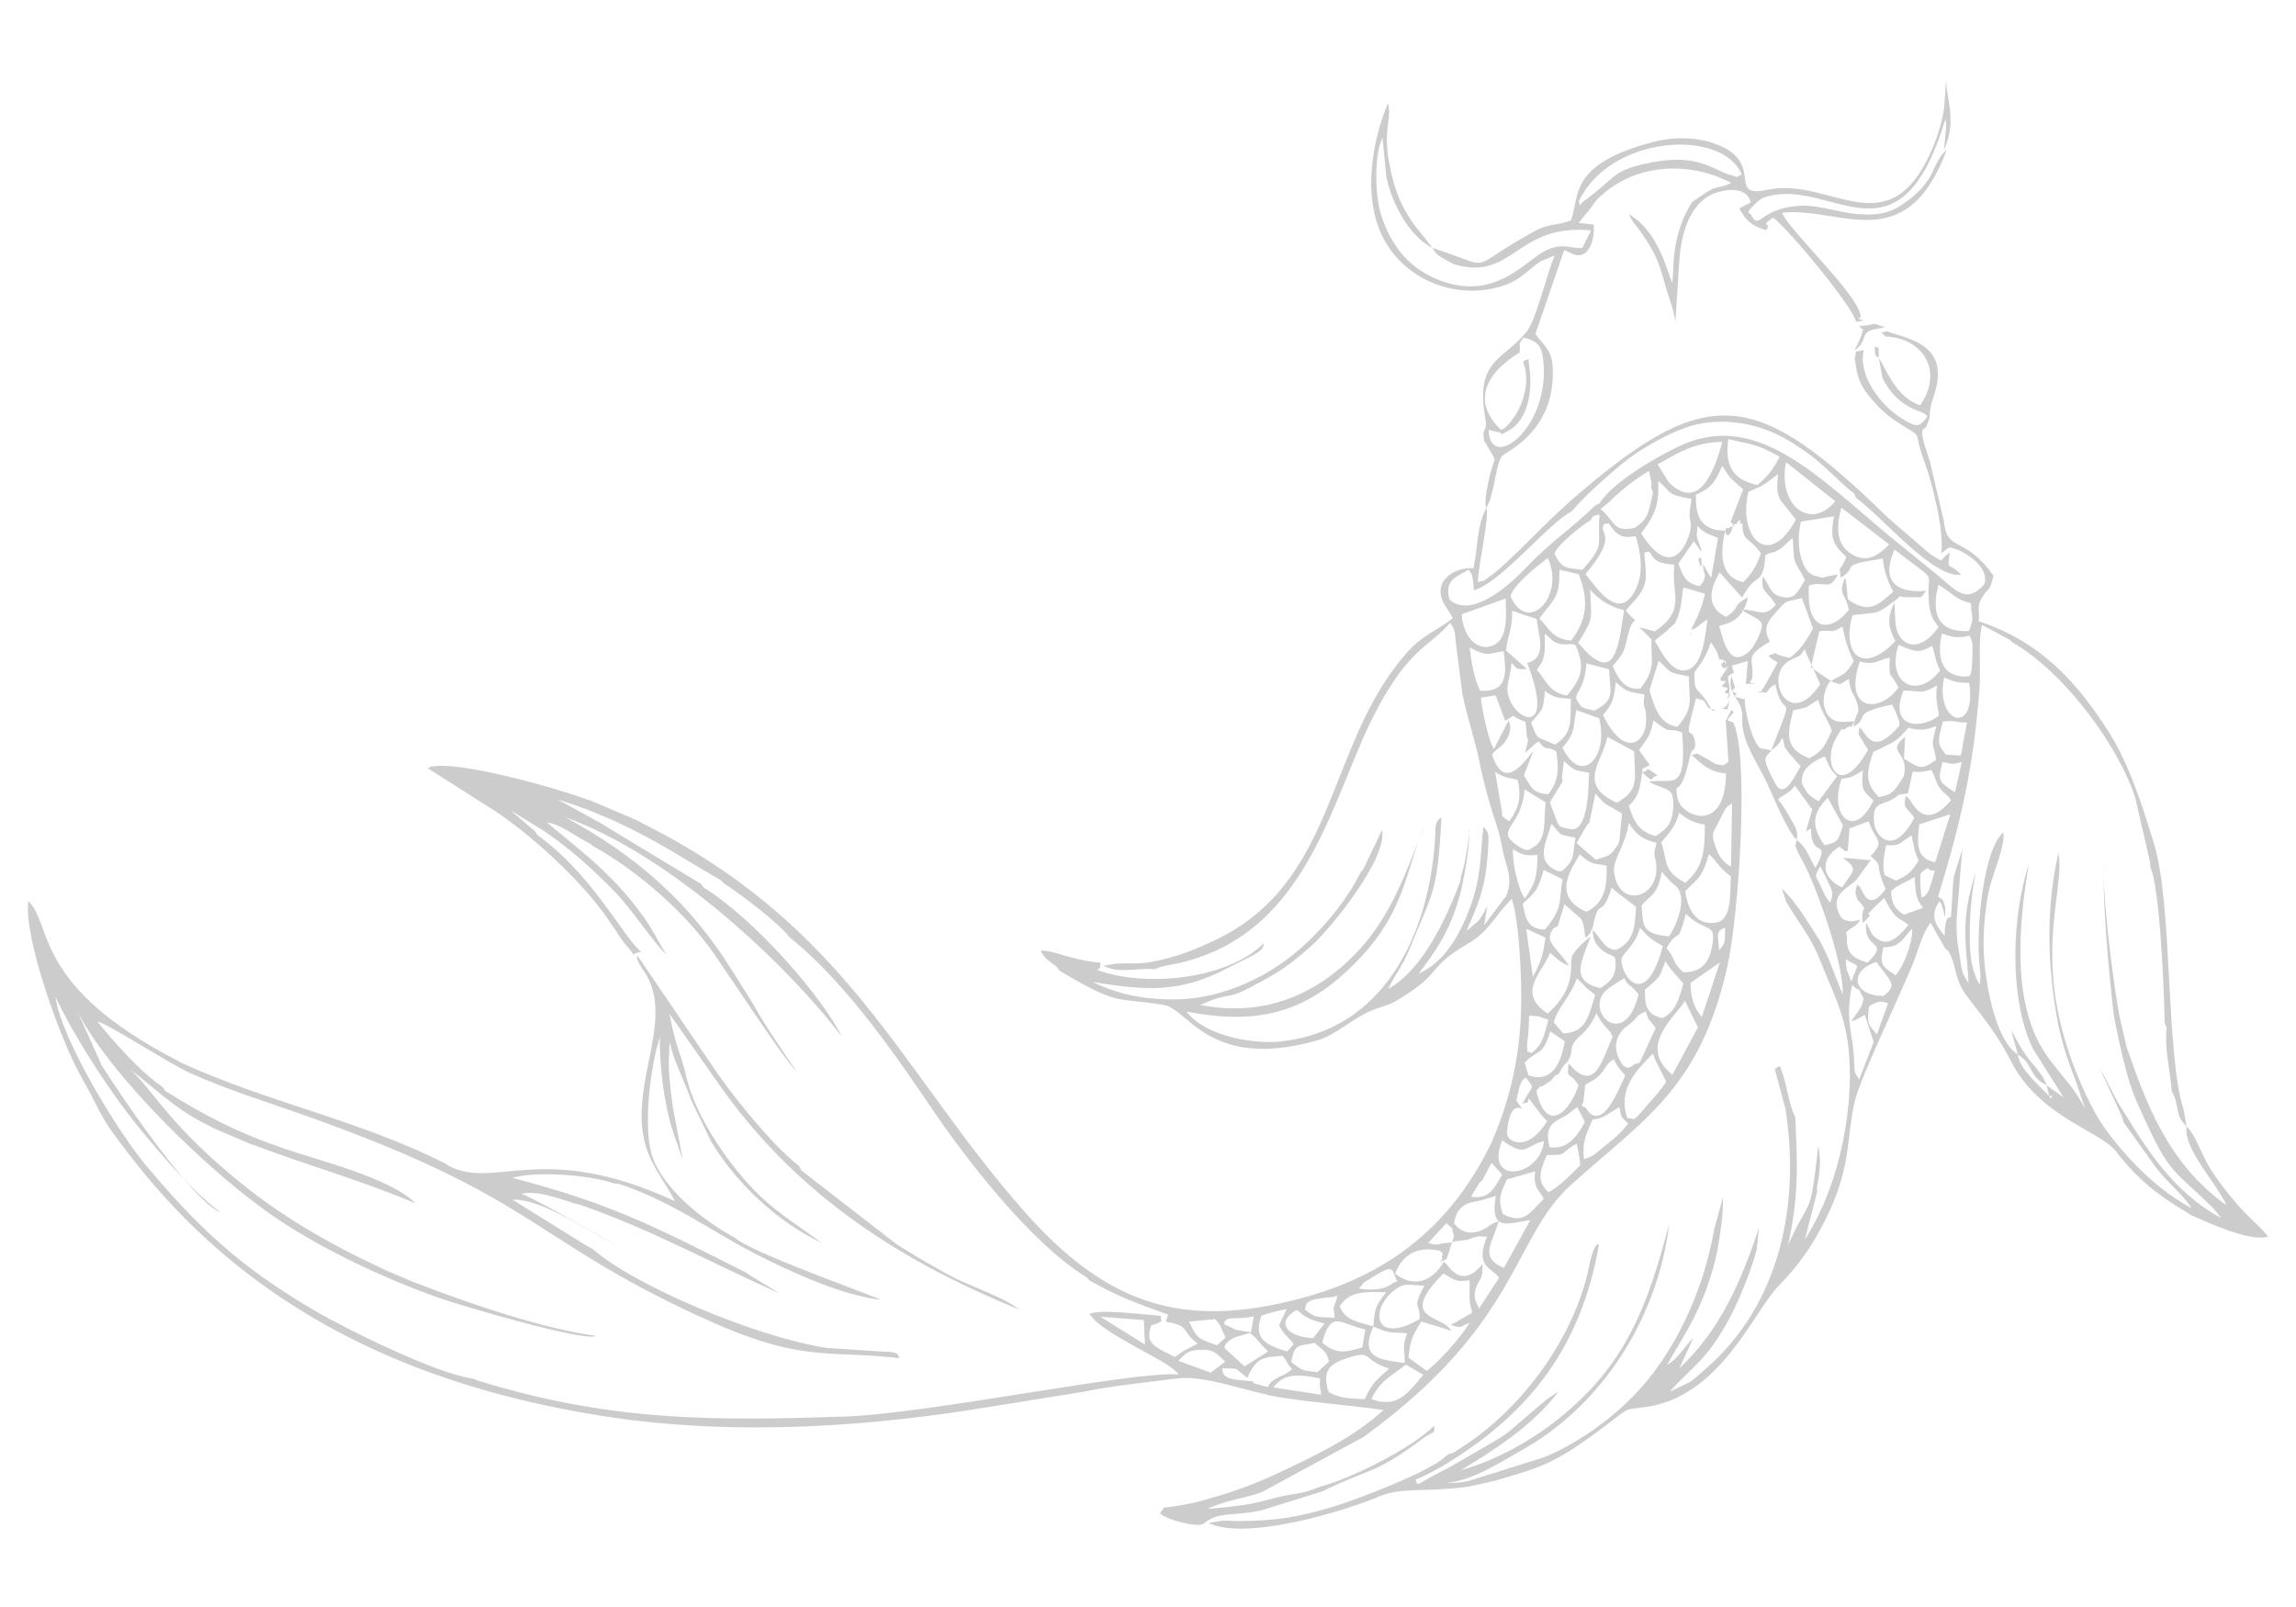 <?xml version="1.0" encoding="UTF-8"?> <!-- Creator: CorelDRAW 2019 (64-Bit) --> <svg xmlns="http://www.w3.org/2000/svg" xmlns:xlink="http://www.w3.org/1999/xlink" xmlns:xodm="http://www.corel.com/coreldraw/odm/2003" xml:space="preserve" width="42.333mm" height="29.633mm" style="shape-rendering:geometricPrecision; text-rendering:geometricPrecision; image-rendering:optimizeQuality; fill-rule:evenodd; clip-rule:evenodd" viewBox="0 0 4233320 2963320"> <defs> <style type="text/css"> <![CDATA[ .fil0 {fill:#CCCCCC} ]]> </style> </defs> <g id="Слой_x0020_1">  <path class="fil0" d="M2676340 484980l5790 2680c108650,31200 112810,-75860 251380,-62830l-15990 32100c-21420,2490 -34610,-10310 -66400,4570l-7980 4270c-37350,22430 -97080,95910 -204400,44210 -56160,-27060 -79980,-76250 -92170,-113200 -11340,-34360 -13310,-111780 2370,-142650l7080 70740c8560,46480 40930,109870 84540,132040 -660,-1440 -1870,-3240 -2440,-4070l-32590 -40720c-26410,-38930 -36140,-68370 -44480,-113510 -11490,-62060 6090,-79560 -1980,-108350 -31840,76630 -43880,172250 -12560,240650 34820,76030 118160,115530 197080,102680 55140,-8980 65580,-30260 96570,-51490l26450 -11100c-14770,34010 -33970,118500 -52020,140960 -42520,52880 -95720,50510 -75850,160420 4300,23760 -6170,16230 -3110,34990 1950,11990 330,3400 5080,12270 24800,46260 14250,3080 -70,87830 -590,3500 -1600,11890 -1700,15310 -360,11430 1280,12990 1620,14130 15900,-28210 16450,-80130 29170,-96440 4870,-6240 96090,-43230 93310,-157310 -880,-36460 -11900,-40580 -32140,-67150l53150 -154930c710,260 16920,7780 17260,7900 32180,10780 39340,-35930 37230,-54760 -980,-390 -2650,-340 -3150,-400l-24630 -2710c11710,-15910 15310,-17460 23490,-29560 8470,-12560 11470,-15470 24700,-26540 60580,-50740 152890,-59570 233170,-17710 -29340,14260 -20170,-1490 -59310,26490l-12800 8620 -5340 8910c-21810,38330 -28340,78670 -29520,110050 -540,14040 -390,17660 -1680,30410 -9860,-19900 -23830,-93710 -80240,-126830 7660,16000 8060,13560 19580,29490 42330,58480 37240,74570 57310,132380 4330,12460 3790,11890 7020,26590 300,1410 600,3260 910,4640 320,1400 690,3310 1020,4640l7440 -115280c3510,-46300 18090,-98070 58870,-118590 15900,-7990 66410,-19460 72300,15140l-8140 3480 -12620 6870c11010,19860 19290,30780 48810,40180 14380,-14600 -14390,-4720 13650,-23300 34660,28050 146080,164000 153010,192100l13840 -1860c-24310,-9580 -1000,1410 -6390,-11900 -7800,-40400 -134850,-158920 -143950,-187260 105900,-11900 228990,85640 303400,-116110 -17200,14330 -23620,39220 -32170,52500 -10360,16090 -23580,29200 -37670,39940 -28120,21430 -48980,29370 -91630,26430 -39520,-2730 -73650,-18290 -112870,-15310 -71130,5390 -70710,46000 -86150,17050 -870,-6520 -15880,1320 9810,-23130 8360,-7960 13570,-9910 24730,-12580 118300,-28310 239440,137170 323500,-141060 1520,7660 1400,-860 1430,15240l-3990 40840c26860,-56490 -190,-105020 5040,-131620 -3140,14670 -2800,42580 -5700,60270 -3430,20910 -10700,45750 -20710,69210 -79750,186820 -187680,50990 -304010,76080 -76710,16550 -3620,-48860 -93290,-83710 -38490,-14960 -83010,-13560 -117330,-4560 -156800,41070 -135270,99370 -151680,144610 -24900,9820 -40850,5640 -65050,18830 -137130,74710 -67190,71500 -190990,31720 8400,14330 15310,16690 35780,28070zm799380 118580l-19150 -6460 -14990 3000c-920,90 -3100,120 -3990,200l-9060 940c8570,14010 9410,-5040 2950,18590 -1480,5450 -9710,20550 -12000,25730 25890,-16920 8200,-31650 35600,-38070 8660,-2030 13120,-2300 20640,-3930zm-180 16820c73970,3160 107290,67380 64720,127070 -45730,-15410 -63100,-68850 -76100,-87470l6520 36600c26280,54000 69740,61180 77270,65790 1220,750 4820,3770 5930,5580 -15760,20830 -19190,20850 -47910,3320 -37230,-22720 -81130,-78460 -69460,-125980 -23490,6500 -10380,-2820 -16940,13880 5150,40900 10360,55040 42840,89700 12960,13830 26910,24280 44980,35430 39840,24580 19290,7720 39030,62200 440,1210 1160,2950 1610,4160 14380,39230 37420,129760 31130,169700 18590,-12750 8850,-13540 31120,-6220 7260,2400 52850,25430 49920,57910l-1950 6110c-34900,37430 -52560,9060 -90410,-21430l-84470 -68490c-129060,-107560 -240410,-226590 -376810,-170090 -32080,13290 -130810,66680 -157610,110340l-7760 3630c-42740,42090 -83000,67410 -127200,114370 -34890,37050 -102850,94370 -141380,59120 -10490,-37270 14230,-41940 35340,-55220 11350,19430 2860,-900 8520,22960 130,560 850,13850 1010,15270 1550,-550 3620,-1310 4590,-1730 960,-400 3340,-1260 4520,-1790 50520,-22570 130560,-121500 170870,-141830l5850 -6470c21050,-25310 84740,-81460 109430,-98250 31320,-21290 81740,-50000 122690,-57380 51010,-9180 109260,-750 163510,31980 65550,39550 81130,67550 119540,96660l3490 8100c49170,35620 141020,147850 193770,142130 -22540,-26270 -26250,-2800 -20750,-41020 -24280,16740 -6550,19310 -35220,3580l-78400 -67620c-241000,-235550 -328980,-250120 -567540,-47050 -59520,50670 -90030,86750 -141120,133580 -8390,7680 -15420,14300 -25580,21190 -19530,13210 -2720,4960 -22350,10840 2020,-40510 21360,-117270 15780,-136630 -18210,32700 -15460,74540 -23820,110900 -34270,-2380 -77600,22790 -53870,66230l15880 25520c-30340,25520 -54400,27720 -90910,70930 -143860,170290 -123150,417780 -348980,523880 -32240,15150 -59810,26700 -97720,35540 -43730,10180 -50380,5190 -84590,7150l-22400 3980c28920,13810 55340,4950 87200,5720l8440 360c14150,-7030 27440,-7140 47560,-11980 239790,-57750 278790,-312180 361200,-466590 60940,-114160 96520,-115610 135280,-160040 7630,12010 5360,6120 8850,20640 580,2400 1130,11660 1300,14640l12480 96840c9430,44640 22860,82540 31120,123660 8090,40360 20520,84050 33490,122860 7370,22060 6920,34450 14990,62060 5930,20280 11590,38140 580,64120l-4440 5060 -35770 47840 5820 -35490c-5280,9540 -9490,18860 -16630,27600l-16470 14100c-1500,2310 -3110,2040 -4760,2900 16060,-36510 29370,-67300 34870,-105980 2190,-15430 3880,-31180 4470,-45790 840,-20990 3360,-26940 -8720,-38970 -6160,51900 -2910,90800 -24720,148900 -17870,47600 -45270,100350 -94670,121820 29680,-39270 54850,-73200 74130,-137680 8190,-27440 23220,-110630 18040,-126650 2950,8600 1670,-16190 480,10560 -50,1250 -1360,13490 -1390,13690 -1190,8560 -4050,22250 -5680,31220l-1060 6500 -6650 24920 -810 6600c-28740,76880 -72090,164880 -132850,198970 8650,-21620 25630,-40300 38480,-72300 42130,-105010 51370,-99000 59240,-238820l-680 -4730c-12570,7880 -9670,20600 -11050,41290 -11710,176730 -95530,350760 -283570,371510 -51650,5700 -141280,-10080 -174360,-55010 106130,20610 194510,11710 279040,-60280 127490,-108590 120740,-195960 161720,-287900 -43020,107700 -70550,194860 -159580,269600 -66050,55440 -152400,86890 -256440,66270l21260 -8810c45090,-15680 25350,1950 89500,-33210 39440,-21610 53240,-31110 91110,-63820 37230,-32150 144700,-164580 133670,-216880l-34880 73170 -4580 5000c-24400,48970 -59220,91020 -94820,125710 -65690,63990 -157310,108170 -248080,108700 -50700,290 -101630,-7450 -150900,-32250 101850,17170 163790,19270 249360,-25940 41600,-21980 66980,-29260 65800,-45550 -60940,62720 -209850,84190 -306810,49650 40,-270 730,-260 770,-300l1970 -2430c1180,-2380 2110,4360 3030,-10790 -57110,-5390 -85190,-23120 -110150,-22580 2560,5530 1890,5210 8010,12570 930,1120 2200,2600 3210,3680l19070 14550 4220 6380c112940,67400 102510,48090 192380,63150 45890,7700 84240,122220 283760,65160 31510,-9010 60120,-37050 95440,-53200 20560,-9400 31480,-8980 50250,-20110 88170,-52240 51920,-58740 132660,-105650 37610,-21850 49490,-52350 79450,-81780 13950,39920 19390,155910 16960,212550 -3530,81850 -19670,156710 -54290,237030l-2930 5690c-94270,191380 -245150,259560 -385240,290280 -192440,42190 -326810,-3170 -473620,-169500 -228790,-259170 -323700,-526880 -706870,-716870l-5490 -3420 -88110 -37570 -6260 -1600c-51950,-20050 -221140,-67160 -277190,-61450 -16460,1680 -3440,-1270 -15660,4030l125660 79720c38480,26530 71880,53870 104790,84550 100250,93470 113420,138300 137160,164140 22550,24540 360,13510 25990,10080 -34060,-28050 -88480,-140890 -191270,-215300l-4100 -6660 -45490 -38830 56800 35020c46310,29380 96800,75330 133420,112990 37540,38600 70280,93490 100110,120740l-880 90c-15850,-23070 -24020,-44100 -42890,-70590 -55320,-77620 -107460,-116130 -179710,-176040 25040,2900 54250,26610 80000,39380l5140 4230c85620,47520 172220,125220 222510,197810 29450,42510 129600,194890 153000,218480 -32810,-48810 -56170,-82070 -83070,-129680l-36760 -58270c-74920,-120490 -172020,-208900 -306910,-281580 195780,70400 408910,271950 509590,404110 -35210,-72410 -160180,-216240 -254780,-274760l-4280 -6240 -176580 -106850 -5390 -3660 -83520 -45970c15710,4980 31950,10910 47520,16420l6130 1930 47180 19570 5760 2800c77040,35000 128230,70480 196300,109430l4710 5250c29520,18890 104750,75720 121370,100030l7220 5410c104610,87460 193130,219070 259850,317240 56130,82580 177110,241210 280600,303890l4630 5390c59500,33320 84970,41000 146400,63680 -10,230 -650,130 -670,160 -40,50 -800,500 -850,580l-3800 11750c47310,8030 27650,19310 59080,40340l-26090 13510c-8970,5430 -7740,6270 -16670,11280 -32960,-17610 -56850,-22990 -42960,-58580l10070 -2650c14630,-10480 7220,4390 7220,-14520 -28820,-1990 -109660,-13000 -131520,-3770 16400,23540 50340,40580 79070,57590 25590,15140 73010,36480 85290,54300 -77470,-7780 -461350,72600 -617690,77630 -233620,7510 -425810,10420 -673940,-66340l-8790 -3580c-65980,-8370 -231990,-90000 -294620,-126840 -138090,-81250 -212770,-152500 -308310,-265890 -51580,-61230 -156400,-232590 -167490,-311150 31200,65270 82410,146830 129570,209640 34500,45950 121150,149490 174630,187290 -50580,-19420 -181380,-210790 -219260,-271610l-44080 -98270c58260,115790 245750,301280 373140,385410 86170,56910 194260,107120 291770,141910 40860,14590 271800,82590 291360,70580 -92800,-12130 -229040,-57370 -329060,-96440l-6040 -2110 -52920 -22420 -5740 -2800c-104410,-48750 -191700,-99480 -277350,-171170 -119090,-99680 -145570,-157330 -188110,-196510 44770,33650 83710,75080 147180,104720l5480 3410 70530 29970 6130 1900c99590,37850 196580,64330 296670,107090 -46300,-47050 -175140,-77930 -243500,-101460 -85600,-29470 -143500,-59560 -218480,-106360l-4100 -6680c-40790,-27010 -92230,-85680 -120520,-120960 18530,3230 130620,77060 172610,95810 65700,29340 132400,50250 199970,73950 437360,153490 422660,228590 735210,373160 190730,88240 231020,62130 371020,77910 -3950,-6160 1160,-11530 -28800,-11920l-105060 -6920c-128660,-19400 -355250,-114750 -432220,-182820l-8240 -4060 -139170 -86550c56520,-1980 144330,61540 197060,87200 -4660,-1070 -139050,-81360 -180500,-98090 30390,-6360 67690,8600 100670,18660l6420 1220c137470,48190 239440,106400 369160,163980l-56480 -34410 -5270 -3940c-168040,-84570 -247250,-126770 -430880,-174710 35120,-11900 137040,-7410 188490,10530l6880 150c97670,32120 173620,88830 245050,125380l5580 3190c70280,35400 158130,76310 232830,85710 -5850,-5280 -216920,-78880 -263840,-110670l-5200 -4080c-59400,-31800 -133560,-91450 -152810,-152140 -16500,-52020 -2760,-165800 14830,-217820 -1550,49870 7890,124840 23610,172900 470,1430 17290,51430 18090,52010l-18710 -100220c-3880,-33310 -8770,-67720 -5750,-97220l-80 -9140 1240 -9530c4120,29820 29510,78310 38810,106870l37440 77470c7340,11750 9280,14670 15130,23200 35170,51310 98030,119560 188450,163490 -38210,-29280 -74640,-50030 -113360,-86520 -52460,-49430 -118910,-144620 -135640,-218110 -10220,-44890 -20600,-56550 -31410,-117670l84710 120690c138420,201110 323600,327440 555840,422570l4020 3040c-11390,-16730 -96820,-47900 -117810,-58860 -35370,-18500 -73840,-40810 -108640,-63110l-175560 -136190 -3630 -7740c-51840,-39590 -132370,-141410 -163860,-190190l-134970 -198750c430,12610 -1670,3730 4840,17550 1310,2790 5680,9110 7500,11750 40420,58260 13800,132130 1240,208200 -20210,122410 21440,149910 56190,216150 -245080,-112950 -328750,-20400 -416540,-64700l-5310 -3830c-158040,-80710 -328770,-113100 -489430,-187160l-5560 -3260c-267860,-138030 -229750,-249680 -275290,-294380 -9490,64900 59110,259110 100950,330620 14750,25200 24960,48860 40850,75840 10120,17200 33760,47640 49460,67870 216710,279080 514510,419750 868270,475270 249230,39110 503920,17950 718010,-17820l169080 -27210c52390,-11030 114540,-16850 170490,-24240 53580,-7070 133260,26040 195020,35460 61480,9400 125960,14000 186340,22700 -56050,51850 -130390,86290 -198450,118180 -33430,15660 -69780,29510 -105630,40140 -22020,6530 -35520,10770 -57060,15020 -57540,11360 -36730,-200 -51030,17090 11200,11920 70800,27320 81060,18780 28010,-23300 54200,-12620 105960,-24190l112390 -35080c92720,-45120 96380,-30920 184700,-96830 21940,-16380 22550,-6260 21330,-24130 -41430,42050 -150400,94910 -200820,109690 -26900,7880 -27370,11850 -56810,16230 -60520,9010 -45340,17870 -160000,27450 31760,-15870 68400,-19230 100240,-31090l187690 -101820c289090,-209900 272820,-366140 382490,-464960 134170,-120920 236270,-176630 287290,-399130 22050,-96170 41570,-393330 11440,-453340 -13640,-5810 -13280,-1360 -4420,-12450l5790 -6690c-13240,-11640 -14850,9600 -7820,-22930 -5540,16430 -12140,14750 -14160,16340l16840 3310 -9980 19460 5120 75680 -10070 6490c-21450,-3410 -12070,-2790 -27990,-11130 -27380,-14330 -15120,-10730 -30330,-8100 21240,17950 32530,31600 63670,34100 -400,113680 -83730,79660 -89530,44800 -6100,-36710 5280,8000 23090,-75960 3700,-17450 6810,-8060 9060,-16980 860,-3380 1190,-2130 610,-6880 -5220,-43260 -24670,15130 1690,-83580l14060 4070 8580 13470 14630 5240 -7930 -260 -11020 -19300c-21010,-26530 -21240,-15280 -21230,-51550 12160,-15590 23230,-31030 30080,-55120 9430,14570 10410,13040 15430,31110l8590 2150c6430,13890 3780,8310 6320,27660 -5120,-27630 1050,-33500 -11480,-19290l400 -150c5880,20260 25490,-17410 3510,17640l-4670 7190 -30 4870c13060,1520 12270,-1340 3280,8230l30 2810c13330,3470 12150,-30 3330,10580l270 -290c15520,6620 12180,1640 1160,17020 13120,-16590 7620,-30140 5400,-42020 2130,-2340 -4210,-4620 11170,-11020 -2050,-6780 -2310,-7310 -3920,-13180l29480 -8580 -3560 42300 16740 -660c-11610,-2870 -10670,630 -5130,-9420 4610,-37750 -17980,-38260 32880,-68100 -13120,-21540 -5570,-35460 8010,-50540 26640,-29570 15550,-20310 50760,-29620l20520 56070c-16030,28900 -23360,38380 -42390,54120 -10180,-1940 -16810,-3020 -27600,-8510l-12130 4470c4220,5970 9430,7880 16880,12610l-25820 46630c-9620,8910 1890,13470 -11110,6200 27280,6420 8590,1230 32690,-12640 14210,73740 40560,-1150 -7570,121710l8030 -6250c890,-840 2600,-2370 3480,-3280 820,-850 2230,-2590 2930,-3400 1000,-1140 4880,-8130 6040,-9910 7480,19760 -1820,9780 12270,28030l21420 24250c-14100,24910 -31210,61490 -47350,30810 -28700,-54560 -15680,-44460 -6820,-60250l-19610 -3610c-15370,-9090 -30990,-74860 -28800,-90190 -36660,-9340 -13200,-2180 -16280,-11900 -11420,-3230 -9420,-230 -1950,-10240l-6990 -21220c-8360,39470 20600,39370 20320,75910 -3610,40720 25650,80990 43780,117960 11430,23330 38620,93040 56600,108430 2980,-17320 -2700,-23570 -11490,-39130 -8140,-14380 -13080,-23480 -23140,-35560 17600,-13900 21140,-10850 31180,-25310l27640 38250c-160,2260 2250,2650 4580,4800l-11770 41280c5800,-3180 3450,-2300 9340,-5090 -640,59690 37910,14560 8270,72450 -14590,-23040 -14180,-34960 -34610,-51690 -3350,16380 -3670,6390 2220,23220 60,150 7810,14690 8610,16150 25980,47340 76790,192230 73910,246080 -11800,-27860 -27670,-76590 -46430,-106040 -10240,-16080 -20140,-31470 -32710,-50290l-14280 -18950c-930,-1110 -2240,-2550 -3170,-3610 -6340,-7330 -9730,-10460 -15740,-17110l8230 24930c650,1160 1730,2770 2430,3950 23060,38850 43740,61920 61300,107150 18790,48440 40930,88150 49270,145470 15490,106400 -10880,260660 -78640,365950l22820 -88960 -860 -7310c5960,-27650 7960,-50060 2670,-75870 -15910,139670 -12880,86920 -55960,183200 20090,-88430 17420,-146050 14050,-228190l-550 -8630c-11210,-20750 -13940,-51320 -22590,-77640l-5110 -15350c-1700,710 -4300,-550 -5390,1230 -1110,1790 -3000,2280 -4720,3000l19540 72640c27750,173140 -8170,360590 -146560,480160 -9430,8150 -17990,16690 -29020,24440l-31260 15140c-1660,2080 -3610,1160 -5440,1690 40830,-45110 67120,-56710 107260,-130420 15000,-27550 27920,-58280 38640,-87770 5030,-13850 10240,-29060 13740,-43580l3790 -38170c-32650,97040 -70510,186920 -146520,257940l25840 -56180c-21250,21320 -24120,34360 -48850,50530 30080,-53160 51420,-82170 74230,-143650l1520 -6290c14050,-37350 20030,-72400 24840,-110980 1280,-10330 1790,-15740 2260,-24970l290 -9660c50,-1520 60,-3330 110,-4850 40,-1530 70,-3330 100,-4860 40,-1540 110,-3340 150,-4880l-16450 60160c-19670,113600 -73510,232190 -153520,311540 -45050,44660 -103960,85610 -160780,108510l-138280 43380c-14800,3030 -27230,4260 -42830,3140 47010,-830 107250,-41310 137630,-58030 151910,-83610 253990,-246540 275050,-418810 -31580,117070 -62860,219480 -148910,308880 -73590,76450 -160930,123940 -235610,145200 57600,-34970 132970,-81530 180550,-145570l-21860 14750c-102550,86130 -47430,47870 -174860,122760l-16050 8430c-49700,24940 -46690,31420 -50860,16930 14370,-5730 42830,-20840 56100,-28960 154730,-94570 249000,-216250 281810,-403970l-1570 -1780c-6370,5320 -2250,-640 -7870,10560 -640,1260 -4660,13270 -4860,13990 -2820,10160 -4420,21350 -7050,31920 -32240,129390 -127830,254230 -237470,322400 -15550,9680 800,2580 -19210,9070l-7090 5980c-31860,28130 -165240,79100 -208240,91660 -65790,19210 -101250,24630 -169640,25470 -10820,130 -19570,-880 -29540,-950l-27170 4400c67880,33230 246740,-20320 315610,-49220 40640,-17040 80280,-6980 163140,-17590l49050 -10970c81240,-24080 104520,-28320 188270,-89830 65480,-48100 44610,-40100 88180,-45890 139330,-18480 199820,-175160 246260,-223080 28730,-29660 51400,-58230 72720,-96150 66110,-117590 50530,-171000 68320,-245090 11210,-46710 86910,-200960 111160,-263830l1950 -6110c7710,-20200 13530,-42660 26670,-58980l26690 47020 6560 5890c13540,24160 11550,46340 25530,70300 12600,21610 57130,68220 88290,130080 53440,106070 164470,128900 195720,169420 36980,47980 73210,78020 130650,111980l5340 3780c28630,12430 110390,51340 143490,40140 -22160,-27770 -41480,-36050 -87340,-97000 -15150,-20140 -23180,-33250 -33420,-54620 -7740,-16160 -16000,-37520 -29360,-51480 -7670,40090 56740,106560 73360,145520 -107530,-76710 -147810,-187690 -183840,-290810l-12530 -53480c-11910,-58320 -35820,-250460 -28260,-284120 -6690,49450 8920,208740 15400,264780 1240,10620 1370,13230 3360,23280 8430,42590 22230,107950 38570,145070 62980,143090 62550,121260 143020,200790l14600 18060c-92130,-50110 -140630,-132580 -186850,-207380 -14780,-23910 -21650,-43280 -36610,-67780l34010 73960c280,590 5220,11390 5490,12070 2990,7540 2180,5940 3680,12240l5410 7480 54790 76500c23540,30390 53190,53020 64970,74550 -63440,-34640 -113530,-87170 -149150,-133300 -19040,-24650 -32470,-48770 -44460,-74230 -112040,-237940 -37110,-372530 -51460,-447490 -19920,87000 -20050,174260 -10270,253300 8550,68990 18540,106800 42300,167260l17000 50470c-40810,-76880 -90000,-88090 -111760,-201540 -14190,-73960 -5780,-168210 7990,-248090 -30790,92990 -37450,245120 7400,339180l56910 90290 -31290 -22450c150,1660 880,3990 1090,4890l1850 8250c4820,21400 11660,2510 1290,6570 -20640,-22580 -54180,-49170 -57430,-76530 29040,17500 19830,40920 53200,56820 -450,-1460 -1300,-3400 -1700,-4260l-6140 -12290c-270,-440 -7700,-10600 -8330,-11420 -7660,-9840 -12210,-13950 -20720,-25670 -13560,-18700 -17920,-29630 -28520,-47740l12210 44560c-41080,-25480 -60470,-131310 -62740,-188900 -1380,-34840 1750,-74020 8940,-111070 5450,-28070 32640,-88650 26930,-109630 -37100,33560 -50270,177260 -43850,242950 2740,27980 2280,14810 560,38550 -18930,-32210 -18590,-68670 -18290,-103870 300,-36000 4400,-71930 11180,-104500 -31480,94270 -16110,142400 -13540,204840 -15440,-22190 -12420,-28280 -17760,-58390 -4320,-24320 -4780,-35650 -4090,-61480l10320 -127620 -2310 8420 -11490 36750 -2650 9690 -4390 70340c-790,3600 -11490,-7390 -11650,35250 -14120,-17410 -29900,-35780 -9410,-63900 4760,7520 2560,2670 6980,16820 1670,5350 570,4840 2480,12560 4750,-30950 -9350,-36020 -9440,-35930 -700,790 -1970,-1350 -2550,-2350 43460,-143530 64320,-234860 76010,-380920 3030,-37930 -2870,-89090 4660,-119770l51600 27900 4980 4570c99200,57200 199090,198060 226380,287770l27150 117970 270 8500c17710,36560 25870,233160 26380,287480l3890 8600c-4510,34110 4950,72500 8420,107710l530 8960c15690,25540 4330,44340 27920,65390l-5920 -31590c-32950,-102390 -19730,-375890 -54220,-489300 -20110,-66110 -45970,-147460 -82760,-205190 -56870,-89280 -122920,-166520 -240490,-205440 1930,-21980 -4360,-26420 6330,-44140 12610,-20880 13270,-7610 20670,-40210 -47770,-67040 -80360,-48470 -88620,-84860 -3930,-17290 -230,320 -2450,-14210l-25990 -111150c-420,-1200 -1070,-2960 -1480,-4170 -22650,-66820 -9120,-51560 -5410,-60070 14760,-33870 -1790,-8260 15080,-59930 30990,-94800 -54790,-102900 -87680,-116030 -16880,5000 -8440,80 -3290,9560zm-11890 20940l-7340 -2000c2400,26800 3100,13750 7850,20660l-510 -18660zm-544720 -269470c-8840,8140 -4680,10610 -7760,-930 58380,-122920 265990,-134410 300370,-48810 -23550,7160 9350,8880 -22620,-80 -29640,-8300 -58140,-39600 -144780,-22330 -73580,14660 -59200,24140 -125210,72150zm362340 470440c-13870,27570 -23730,36700 -41040,52140 -47510,-10120 -60270,-38800 -53580,-84670 42390,10070 51160,7920 94620,32530zm102470 81970c-45000,55170 -106920,8140 -90580,-72020l90580 72020zm11360 11880l88240 67780c-18090,18150 -41840,38610 -74080,14600 -24510,-18260 -23080,-50280 -14160,-82380zm-83850 21860c-50880,94930 -107710,30330 -87430,-51170 32710,-14320 24370,-10050 54750,-32650 -2360,21110 -3450,35180 4650,48810l28030 35010zm-135670 -143360c-13620,50840 -41800,131090 -98580,74820l-20770 -33250 25850 -14350c29400,-15960 53330,-26110 93500,-27220zm319080 367440c-59920,63660 -99950,24810 -79020,-47690l40080 -4460c12450,-2610 22840,-11090 32610,-18140 27810,-20030 -130,-9810 33720,-10450 25720,-500 17190,3060 29370,-12110 -480,-70 -98340,14840 -58260,-75810 76820,59860 62550,39560 62530,78030 0,2840 660,19780 1070,22930 2710,20950 7510,28760 17480,41510 -35800,52780 -77470,35640 -79690,-11110l-1690 -33460c-16000,31970 -9080,50090 1800,70760zm-85790 -57510c-29200,38030 -79650,48380 -73510,-45230 35090,-8270 35860,10790 53450,-19740 -1570,-30 -3710,440 -4710,590 -29000,4280 -16210,6730 -33110,3000 -16110,-3580 -21760,-13120 -26850,-25090 -8450,-19860 -10030,-48530 -3760,-76210l60960 -9860c-6880,39590 -3410,50390 22870,74980 -12390,31900 -14030,10900 -10420,38400 27040,-16050 8130,-20900 35080,-27750 13020,-3310 30900,-5020 42560,-7820 2750,24520 8420,40460 19460,61190 -29680,25540 -44550,41510 -83660,14300l-3940 -36240c-740,740 -630,-3090 -1200,-4560 -13970,34180 950,28750 6780,60040zm-162220 -103870c-7500,22890 -19110,40110 -32590,52950 -43450,-10450 -42600,-53020 -33210,-94710l-16160 -1630c-35230,-8100 -38060,-35720 -37800,-64890 25630,-12250 33720,-18730 48560,-53270 17130,25510 7790,15780 38590,43270l-23110 59810c19460,18640 -8370,1550 10010,4640 1200,200 8250,-16410 7750,-860 -30,1280 2680,-940 4070,-970 -940,35030 14160,25140 33890,55660zm-60440 -46720c-11030,-3640 -2150,28650 6820,3030 4530,-12900 -5540,-2640 -5890,-2780 -60,-30 -910,-240 -930,-250zm387970 104240c26770,16070 28470,25890 59740,34200 890,27850 7390,23980 -3730,51330 -57020,2770 -70380,-32340 -56010,-85530zm-755710 -416150c-1700,830 -5870,3050 -5470,1560 420,-1560 -3080,2590 -4860,3460l3940 12540c5760,29850 -2240,60350 -17780,85760 -680,1120 -9610,13360 -10040,13830 -14960,16340 -10880,9590 -16950,13410 -82360,-80600 34050,-141470 34350,-142350 420,-1290 130,-2590 190,-3080 110,-1020 260,-5730 580,-7250 1140,-5440 -5230,-1770 6460,-17350 30810,6550 34940,20600 37100,47820 9640,121670 -99210,201110 -101430,122340l16370 3620c15090,2490 -820,8990 19510,-1630 34680,-18110 44630,-68650 40300,-109150 -1300,-12090 -1920,-11960 -2270,-23530zm315340 418810c-29760,-5810 -31050,-23790 -39450,-41330l28820 -41750c1220,1650 2630,4030 3410,5130l5840 8280c7790,10190 -850,2460 5150,4640 -10100,-31560 -10070,-18410 -7820,-45750 10250,10080 13060,12420 37910,21830l-12750 73850 -15070 -25810c1240,24700 7120,14030 1020,32300l-7060 8610zm3120 -50110c3560,37210 -13700,-16030 640,1030l580 -2050 -1220 1020zm74260 93690c14660,10900 36670,17070 37350,27250 790,11850 -14390,41160 -22600,48730 -39500,36480 -49230,-25320 -56300,-46180 6470,-3150 43450,-4000 53230,-52980 -32830,18210 -12390,18250 -40290,36190 -50900,-24040 -14540,-75860 -12000,-82180l41450 46700c24210,-45010 33680,-23270 41160,-59450 220,-1090 1420,-16280 1910,-19040 16600,-8530 10730,-960 26750,-11110 7280,-4610 13890,-12980 23610,-20220 2790,53100 490,35740 22630,77140 -13430,22190 -18590,36180 -40820,31760 -20330,-4040 -19970,-11280 -31960,-30790l-5150 -7710c-4580,31990 10200,27260 23910,53120 -23130,24980 -32390,7650 -62880,8770zm-166570 -224600l3220 8310c-8060,33030 -6810,48770 -34550,65460 -40350,7940 -34770,-12200 -62090,-34920l16440 -13500 6510 -6800c24430,-21710 39550,-34050 66240,-49870l4100 18950c1170,9240 100,5430 130,12370zm586940 272280c6760,14930 5460,16120 5150,36980 -750,50680 -8210,34770 -12530,38510 -48240,-290 -52490,-40830 -43700,-79430 23360,9010 34170,7700 51080,3940zm-516090 -228200l-120 9300c3740,15180 2620,26790 -5050,44000 -33750,75670 -84330,-13840 -84400,-13930 28840,-37180 32760,-56730 31640,-96490 27740,24200 14070,24630 61050,33030l-3120 24090zm-99800 44490c8630,26120 18800,73790 -6180,109340 -31080,44220 -70120,-20630 -86290,-39120 65010,-76660 20690,-73460 34810,-92690l8170 -990c12550,19570 23480,29580 49490,23460zm561450 247820c-42360,55910 -100480,22970 -76390,-47270 32760,14950 39450,14620 61730,1840 7010,21130 5550,27270 14660,45430zm-552370 33300c-31460,4960 -44040,-25090 -51430,-41420 22270,-26110 20180,-24270 29070,-59940 10380,-41700 23790,-7910 -4700,-42290 13170,-17230 29380,-27550 35900,-53440 3290,-13140 -2910,-51500 -1370,-53770l8690 -1330c12660,20150 17590,20810 46420,24010 -7350,53420 23770,81780 -36100,122990l-28600 -7750 22270 22250c-960,42720 8590,52280 -20150,90690zm419410 113030c-51490,93880 -87840,25550 -57540,-24020 18370,-30030 1610,-4270 18090,-16200 15230,-11020 -1140,13150 14830,-12290l-9850 630c-13990,470 -34410,4490 -44440,-22010 -5720,-15150 -1900,-32420 4310,-45090 410,-830 2790,-4680 2500,-3860 -280,830 1800,-2530 3090,-4320l-36280 -24900 15630 -66660c29840,-3220 18320,5730 42530,-8350 4970,22560 9510,41660 20970,63190 -6390,11190 -10540,17800 -19060,24430l-20030 10840c-1200,1710 -2840,1170 -4130,1990 24590,8090 13690,7270 34170,-3980 3410,28390 9910,26780 14560,42550 7270,24700 -540,12980 -6180,45640 31990,-17400 -8360,-24330 71180,-41000 2730,5320 6380,12170 8980,19580 6840,19520 2870,3480 4850,19210 -50190,58200 -59330,16040 -73770,3080 -2890,18030 -4160,7200 9800,32240l5790 9300zm140480 -133710c18480,9470 30380,10650 45930,10170 320,1630 820,3790 950,4890 10960,93770 -64990,68190 -46880,-15060zm-436500 -106490c-3670,24290 -7010,81910 -35040,92320 -31950,11870 -53490,-41220 -62310,-53020 14640,-13380 13390,-9160 27980,-23850l9610 -8550c13990,-29580 10830,-43620 15510,-66010l39620 11510c-6560,29530 -13440,41860 -25530,66510 12540,-2830 12340,-8360 30160,-18910zm-30370 29340c1920,-550 -2130,-4660 -2490,-5450l2490 5450zm382540 95960c-32330,46860 -103050,46870 -71280,-48020 27950,7960 32080,-2400 55110,-7000 -880,44360 -710,21420 16170,55020zm74540 52260c-35370,26870 -92730,21070 -65230,-46550 38520,740 31070,7230 61650,-9190 -3240,33240 1770,32700 3580,55740zm-642710 -360300l5880 -8050 11240 -3080c-5210,58080 12330,52910 -31530,102130 -30800,-3840 -36640,-1190 -51310,-28430 -1350,-12990 54680,-57270 65720,-62570zm655780 432000c-16930,-20180 -15290,-26280 -5530,-61210 23870,-3000 23120,2980 44330,1550l-11330 61170 -27470 -1510zm-231860 -129930c-58760,89170 -106790,-18300 -55310,-44140 25420,-12750 15530,-5730 26850,-20630 720,1930 1460,4350 1910,5840l26550 58930zm-361670 -136600c-10440,66080 -15390,143490 -84470,60140 28970,-46900 24300,-41950 21930,-97980 12430,13830 29880,30040 62540,37840zm515700 306400l-3390 5500c-15470,23920 -17710,27750 -42390,32870 -25330,-25770 -23820,-43870 -10440,-83160l35260 -17410c7460,-4590 7420,-4610 15300,-11910l14410 -15420c25010,7250 35620,2210 51580,-3150 -13090,44440 -3240,33120 -880,62490 -25490,17050 -26860,18410 -58920,-2380l2010 -40450c-37370,30510 8870,25790 -2540,73020zm-656210 -402310c32580,69800 -37310,143130 -68980,69860 7070,-20870 45530,-53180 68980,-69860zm741020 378620l7730 660 14550 -3150 -12750 55770c-30250,-20360 -32280,-20170 -22660,-56000l13130 2720zm-217240 -60540c-14500,31110 -17910,38060 -41590,50980 -44930,-17160 -41640,-43850 -29780,-88340 36190,-8520 15230,-1220 46100,-19560 6940,25280 16390,34140 25270,56920zm-480790 -166140c-34810,-2430 -40800,-23140 -58720,-40770 28890,-38040 37500,-37880 37050,-89830l35460 8320c620,1330 1430,3250 1730,4070 16650,45000 13860,79630 -15520,118210zm632850 326680c-39280,74280 -70790,32550 -73740,12430 -5700,-38870 11070,-35760 27650,-43600 26880,-12680 2710,-8950 34150,-13820l8990 -40170c14950,2100 24240,-770 34070,-2970 9350,15890 6280,19560 15510,32910 8600,12430 13620,11410 20910,23020 -22260,26690 -48430,41800 -70890,6950 -7710,-11960 -3530,-7120 -12610,-14930 -4520,23980 -1010,18490 15960,40180zm-640280 -225440c-33200,-4220 -39910,-30360 -55850,-46950 12240,-20270 10700,-11950 14580,-35560l330 -31620 15760 14320c20850,11640 33790,320 41610,8430 14740,37410 13700,55460 -16430,91380zm-113150 -178780c-720,22720 6980,71100 -21740,85780 -22770,11620 -47560,-4940 -55990,-36140 -4470,-16550 -1790,-5630 -3310,-20530l81040 -29110zm316480 236580c-36740,-4640 -44310,-46130 -51590,-67010l17130 -54920c27870,27370 17740,20390 55590,29270 70,44710 10210,56490 -21130,92660zm-276900 -117590c54710,141690 -28030,106350 -36150,53890 -2330,-15080 6020,-31770 7130,-54130 9980,9890 7990,12880 28480,11180l-38580 -33960c2690,-26660 12540,-42230 11280,-73280l45730 15330c-260,21950 22530,70910 -17890,80970zm537330 254800c-19660,-10930 -21960,-15670 -30740,-32360 -2870,-28290 20660,-41130 42100,-50530 6450,13490 8410,24520 22810,36660l-34170 46230zm100990 -1200c-36400,75290 -82640,26030 -58640,-40170 18770,-2030 22070,-5100 39250,-15410 -2540,33610 -3050,35040 19390,55580zm-487560 -242120c2230,43120 12170,55900 -26880,76330 -25950,-5690 -23380,-4530 -33400,-21700 -2500,-13170 14930,-15370 18620,-65470l41660 10840zm-194230 -33090c4240,34360 10740,77170 -43490,72510 -11580,-23570 -16280,-54740 -19090,-79590 36090,19620 36100,9750 62580,7080zm259620 79650c-4130,29080 2590,17460 3240,43890 1130,46630 -40720,75250 -79680,-6270 18930,-21010 20230,-31610 23640,-60450 22120,20290 26050,17730 52800,22830zm563870 220830l-27820 88600c-35870,-6940 -33520,-34990 -29340,-69980l57160 -18620zm-197780 20800c-9580,28640 -8910,30650 -34110,36360 -31470,-42480 -13940,-67050 5930,-87530l28180 51170zm26510 136600l5320 5620c15400,18850 -70,2600 4700,37830 35470,-34780 -19740,8340 39390,-46510 990,1510 1930,3660 2540,4780l7540 13810c15400,23950 18510,17230 34610,31530 -21890,25810 -42130,45000 -67070,16610l-10650 -20880c-6260,52010 45780,30840 2510,73390 -29710,-8250 -39820,-19670 -38000,-47970l-1720 -7670c11190,-11460 15730,-7860 26570,-23110l-14140 2610c-1350,-10 -3380,130 -4740,-40 -13920,-1760 -17330,-6410 -21280,-15510 -16640,-38440 24200,-46960 35410,-64970l23950 -32630c-1600,-110 -3820,120 -4810,90l-46710 -4160c28370,22500 20840,20310 -1640,54770 -39160,-18510 -40790,-52850 -5100,-75100 16100,3950 -9880,-2320 7760,5280 4860,2100 -4700,3920 7840,2190l3080 -41160 35300 -13140c13770,39550 31420,34230 3670,64470 940,930 2770,1810 3260,2260 20480,18830 3630,7350 20840,49310l3650 8850c-36710,50690 -44320,-9560 -49480,-5370 -1100,890 -1820,-2780 -2990,-3940 -4700,18070 -3850,14360 390,28760zm99930 -118600c360,1620 720,3820 920,4890 200,1030 680,3490 930,4760l4030 18510c3020,10290 3860,9300 6810,19060 -14010,21970 -20850,27180 -41330,36230l-21400 -10000c-3440,-18890 -2530,-28120 3140,-55200 26390,1530 23450,-3120 46900,-18250zm-497060 -113190l1030 -9640 13420 -6640 -20050 -27700c15760,-22080 19610,-22970 26940,-54420 37940,30070 24560,10180 52640,22160 9820,116590 -21870,81940 -61180,90920 31990,16590 45590,8870 44850,42480 -780,35000 -11600,43710 -32020,57450 -35950,-8360 -42240,-34260 -49910,-55540 19250,-18650 20130,-33360 24280,-59070zm250 -3070c25640,23780 11390,9130 28720,6000 -29580,-19680 -10500,-9750 -28720,-6000zm-131410 -135250c-1860,40690 5120,61320 -28990,84430 -40570,-17980 -30110,-7840 -44570,-40550 23650,-28210 21910,-20370 25590,-58590 21200,15790 26920,12290 47970,14710zm657980 311960c13740,13840 17730,-12090 5440,31030 -6680,23420 -15660,22240 -17070,23140 -170,-3680 -2320,-23380 -2050,-28910 740,-15660 -2970,-15280 13680,-25260zm-739330 -243410l2550 8030 -5530 23030 20740 -18780c10,960 2660,-1870 4120,-2560 15860,21540 16080,6290 32850,19380 3570,27670 6380,50860 -14970,78110 -31720,-1850 -31510,-15700 -45100,-34470l17340 -44380c-8840,6050 -51790,82160 -75940,5660 10790,-13880 16720,-12000 25470,-25840 13540,-21400 6290,-33210 5040,-36870l-27020 52430c-11210,-16470 -23540,-82090 -24110,-94500l22350 -3530c1260,-190 3780,-560 4820,-720l17650 46830c24250,-13060 3100,-11260 37640,2220l2100 25960zm133430 -32950c18480,73620 -33560,125340 -67570,54190 24210,-26950 19460,-38260 25480,-69030l42090 14840zm64620 61110c320,46550 12170,70990 -32040,94600 -75370,-33700 -24750,-77140 -17460,-121330l49500 26730zm473530 258150c13110,-13180 27760,-16050 43610,-26590 2340,30540 790,37220 15340,57030l-34740 12520c-19330,-11060 -22870,-22780 -24210,-42960zm-129860 -10460c-9160,-19910 -12590,-14540 -500,-35920 25570,51580 25160,47100 18210,67360 -9680,-11580 -10840,-16520 -17710,-31440zm-198170 -87740l-20 -9530 22650 -44620c9010,-8890 6380,-5450 12390,-9660l-2000 116770c-23320,-13290 -28950,-36050 -33020,-52960zm-15230 -25000c40,46250 -1840,78870 -35800,107310 -42680,-20760 -33090,-43420 -44580,-74470 12850,-15540 26000,-27480 32970,-54280 16470,12300 25780,18360 47410,21440zm-262220 -79390l-1290 -7500 3940 -30080c19080,17130 17300,16820 46240,21350 -1320,10010 1620,111740 -34820,103960 -25960,-5540 -17870,1200 -37620,-49160l23550 -38570zm644190 271870c210,1810 640,4060 560,5420 -1070,18170 -12260,59410 -30910,80030 -26850,-17580 -28800,-20410 -22520,-51580 31400,-120 32910,-13300 52870,-33870zm-756180 -217530l-12400 -71770c18230,12670 33110,10650 41830,15080 6150,27910 3800,48640 -15190,75300 -1290,-460 -3300,-980 -3860,-1400 -15710,-12110 -7970,-6720 -10380,-17210zm156400 27070l4710 -4940 11480 -54250c2930,3340 12210,14510 18410,19090l30550 17750 -4620 48150 -1220 6420c-17600,27100 -16800,21860 -42630,30670l-35280 -30570 18600 -32320zm239530 178610c-50960,9070 -56240,-50790 -57810,-57680 25350,-25770 30040,-23110 43670,-68210 15950,13820 16380,22840 40360,40970 -1540,28100 2670,79780 -26220,84920zm-308310 -104200c-22440,-18680 -2300,-52790 3660,-77830 21290,23890 11380,18550 44650,25870 -6550,29140 930,38160 -22550,59050 -50,10 -5740,9570 -25760,-7090zm194040 -27950l-350 8880c23150,76610 -68010,104910 -74480,28030 -1790,-21210 21140,-47050 27150,-88270 11750,17880 22090,30050 51220,36660l-3540 14700zm354510 219820c-1810,-7320 -1380,-10830 -1970,-19950 28860,18470 22990,2480 10340,41470l-8370 -21520zm67310 47730c-54230,770 -66650,-44950 -12920,-62530l13020 17050c15150,20160 23810,28440 -100,45480zm-645820 -273800c-4720,-600 -5270,13410 -30470,-4410 -41220,-29140 9410,-32310 14740,-102570l38990 24090c-4930,28810 4390,67420 -23260,82890zm257350 66340l5090 4350c24040,19340 1690,74450 -11920,93380 -52040,-4590 -47190,-20710 -50620,-57030 18770,-22220 29050,-17740 37230,-62270 6580,7250 11700,14110 20220,21570zm-121770 -32680c1170,41890 -5300,69670 -37310,84940 -71820,-30720 -17710,-91180 -12660,-105980 24200,21320 24900,15540 49970,21040zm465470 394550c-10820,-20690 -7380,-3950 -9820,-46240 -2120,-36760 -16710,-69010 -2920,-128530 16240,16540 7750,-1690 17770,19190 3800,7920 4030,1080 1450,13710 -2000,9830 -14290,23250 -20850,34790 1400,-470 3310,-1300 4110,-1660 800,-370 3150,-1230 4110,-1680l16740 -9100 16250 50220 -26840 69300zm32820 -83550c-15440,-18210 -19270,-18520 -14380,-51800 19810,-12370 24030,-8050 35040,-5720l-20660 57520zm-280030 -196770c-510,19040 2870,28810 -11030,41380 -1180,-25010 -7670,-34670 11030,-41380zm-345650 -134000c-1330,37990 -1770,49290 -23670,80460 -13410,-20950 -23120,-68110 -21690,-91280 21000,14690 30110,11110 45360,10820zm273380 108430c34410,34070 54090,16260 49710,51510 -5230,42100 -22630,55330 -53690,56730 -22990,-19300 -13100,-23600 -31750,-45010 24650,-41670 19050,530 35730,-63230zm-243710 26700l7520 -3730 12410 -40540c2010,1860 29930,26160 30040,26310 7600,11060 6500,30200 9020,35570 10630,-11960 620,4620 9980,-12720 5280,-9780 4130,-12410 4200,-12740 12430,-53620 14550,-5320 33790,-67140 11710,11420 30940,24100 44870,35600 -2190,37650 -2980,62780 -35810,79030 -21140,2450 -31610,-26380 -44440,-36540 1500,13930 2410,22290 13610,33580 12740,12840 18160,9100 27900,17780 4720,31540 -7050,43340 -27100,55950 -57900,-13280 -33350,-51040 -18110,-94540 -11510,7460 -29980,26270 -34100,35650l-1770 10910c-40,1120 360,3060 370,4240 420,40170 -16090,66260 -43300,90590 -61050,-39150 -5430,-79840 3990,-112430 10770,9190 14660,15120 34950,24940 -15830,-30120 -49830,-44010 -28020,-69770zm-15990 2240c-36620,440 -36880,-30170 -41020,-47370 22340,-20960 27430,-22810 38720,-62480l34650 17440c-7220,41120 1410,52550 -32350,92410zm289180 161260c-14720,-17220 -20480,-34740 -20840,-62850l54060 -37570 -33220 100420zm-71860 -130840c-34450,129070 -83060,44760 -75600,20950 15740,-21470 23010,-23390 33700,-54190 14220,14790 16680,19590 41900,33240zm-1020 133150c-31200,-7630 -31830,-24190 -32130,-52460l8330 -7030c20730,-17810 18680,-16640 29500,-45580 5900,9080 8040,12940 16740,22430l16300 18750c-7860,27850 -13680,52250 -38740,63890zm-215380 -148530c-5040,31800 -5050,37240 -23230,72820l-12370 -89280 35600 16460zm171540 104580c-25270,105740 -102250,30540 -59000,-7960 640,-570 10650,-7960 10740,-8030l21840 -13790c11140,20130 6380,4910 26420,29780zm62500 148240c-68100,-53140 10760,-111890 23000,-136300 6170,13090 16550,33120 24010,49130l-47010 87170zm-60560 -22080l-9900 2730c-860,290 -15660,20780 -29470,-13430 -16210,-40180 21260,-60480 22590,-61650 17360,-15230 7810,-12650 28130,-22570 6330,22020 4930,10860 18240,31210l-29590 63710zm-81840 -125090c-13400,43250 -17670,68860 -58940,71110l-17590 -20460c9400,-31770 30860,-46110 42550,-81240 18710,16700 1900,1430 14320,13830 1240,1240 2290,2660 3470,3830l16190 12930zm-73950 148920l7360 -3800c12520,-25120 12450,-14510 18630,-27110 6080,-12410 2170,-18390 8540,-29480 7340,-12780 25120,-17530 41690,-54920 10680,23610 27280,33370 27040,37850 -140,2550 2250,3080 3080,4790 -20340,47150 -32090,95490 -70840,61360l-10420 -11110c-4830,33660 2610,12140 18210,40880 -20670,57450 -61620,84410 -77760,9460 17510,-19660 -3430,2200 18460,-13490 9750,-6980 4180,430 16010,-14430zm-47830 -110640l16420 1040c4450,1100 11020,4260 19130,6270 -8760,30460 -9460,45120 -31560,61970 -10650,-8040 -5500,6300 -7960,-13140 -300,-2380 1780,-16610 2120,-20290 1190,-12670 1280,-24710 1850,-35850zm252730 121640c-9060,14780 -19640,25850 -31660,39680 -35160,40390 -22730,26960 -39910,27840 -18800,-52750 16020,-87560 46920,-119190 9800,25420 12920,26680 24650,51670zm-186950 -74400c-7010,39580 -23280,77820 -66940,62760l-7070 -23260c23470,-25860 31980,-8390 47060,-57780l26950 18280zm37980 121950c-9530,-4060 -7930,-680 -3720,-10550l3320 -31270c11100,-7100 17610,-7960 28230,-19590 12370,-13550 7620,-16910 24630,-27600 4000,10340 11650,20230 21010,30100 -13730,30260 -44770,107530 -73470,58910zm-127370 -12650c740,-3050 5260,-24120 6240,-26680 5870,-15310 7690,-12600 11360,-15570 19040,23910 10680,12320 -6030,48100 1860,-420 4330,-1360 5580,-1350 13130,160 -6760,-25680 22210,13320 8640,11620 8710,10840 17360,20250 -37470,60460 -74930,36630 -73900,21750 4340,-62370 27780,-44100 27920,-44110l-10740 -15710zm206310 42530c-15580,19300 -23820,25580 -42050,40200 -20440,16390 -19940,19110 -39630,25520 -2980,-30090 2040,-41990 16060,-73460 20570,-1000 30200,-12440 49430,-22700 4540,20950 -250,14240 16190,30440zm-80150 -2620c-16670,32020 -35830,50510 -64860,46170 -11970,-46030 15030,-48240 31910,-59630 9750,-6580 11670,-9590 19240,-14370 4720,10520 8930,16070 13710,27830zm-8520 79670c-14510,14670 -39240,39780 -58240,49490 -22360,-19730 -16350,-38470 -3050,-68690 41910,700 22010,-3720 55060,-20750 550,2700 2970,14200 3850,19550 2810,17130 1210,5460 2380,20400zm-66720 -44710c-6940,67500 -111210,81630 -76870,-1580 46040,33440 41140,9320 76870,1580zm-230 106410c-28010,28270 -37920,47400 -75790,27800 -6980,-23900 -7930,-31780 7890,-63690l51840 -14940c-2940,29710 2950,28420 16060,50830zm-118690 -29770l5370 -4660 16920 -32070 19650 21890c-18530,31990 -26530,44900 -57530,40610l15590 -25770zm45030 157170c-46430,-19300 -21110,-46510 -9200,-86570l-12960 5470c-1820,1090 -41400,36300 -69860,-1540 2900,-16180 9260,-31200 29660,-37730 610,-200 17950,-3530 22330,-4820l25260 -7700c-12340,69160 24790,49410 63480,44780l-48710 88110zm-65920 -52290l8420 -3470c19400,-4620 8640,-1890 26300,-1860 -22180,56080 6490,54790 22430,75630l-36970 56680c-4840,-11980 -11260,-17250 -6400,-35670 2990,-11320 8580,-16490 10640,-23050 530,-1710 1070,-3650 1450,-5250 420,-1670 470,-4260 730,-5670l-180 -12310c-40990,51160 -65760,-2910 -67800,-1260 -1180,940 -2040,-2630 -3270,-3750 -18180,34160 -54150,51950 -89740,22600 22710,-59590 76730,-42350 82530,-42000l5010 5270 -1890 6140c5940,6890 -18090,15470 9050,3890l9850 -30570c-1590,-90 -3750,220 -4750,330 -980,100 -3490,280 -4700,410 -22960,2460 -12000,5560 -34360,250l33620 -36790c15450,15730 8010,1920 12700,19810 2240,8550 1810,1620 -2510,15990 1430,-510 3320,-1540 4170,-1810l25670 -3540zm-39300 158800c-25520,-19590 -82640,-19370 -6350,-96300 25420,14350 22300,15470 48300,12690 1030,27870 -2850,33970 5120,59580l-39840 22760c24870,6630 12500,3810 34920,-4060 -17350,27770 -56300,72040 -79140,88590l-33810 -24390c3570,-30680 5270,-36780 23670,-66550l49250 14820c460,2310 4280,800 6360,1400l-8480 -8540zm-162330 -68470c17100,-18070 -1150,-4260 19200,-17210 41110,-26180 41620,-21360 47120,-6660 6490,17400 7110,5660 -7670,16550 -14400,10630 -40550,10240 -58650,7320zm112200 56240c-83650,48420 -92910,-17290 -46590,-53280 17740,-13780 22170,-9850 55130,-8310 -23870,45430 -6920,29690 -8540,61590zm-61610 -49300c-22400,28330 -20270,30350 -23910,62770 -30430,-9320 -50790,-10190 -61870,-37060 18280,-28290 46500,-27050 85780,-25710zm-95260 8240c8100,-4080 4120,-4980 4080,3700 -8560,24710 -5320,11050 -3880,35150 -26700,-3190 -32370,3740 -54770,-15340 3110,-12450 -1360,-19110 54570,-23510zm71530 55000c36660,15280 31910,8850 62190,12400 -10800,30690 -2820,28900 -4670,54540 -46380,-5940 -83250,-9480 -57520,-66940zm-20220 38250c-27070,7470 -45990,15280 -74150,-8850 17390,-62980 34190,-33170 79560,-24350l-5410 33200zm-90770 -16980c-50630,-3080 -62120,-27970 -41430,-44580 22490,-18050 2730,4230 62370,17360l-20940 27220zm-62950 -23660c12000,21850 21000,24150 27040,35110l-12280 12940c-42610,-12420 -61920,-26060 -47130,-65920 13940,-4700 27680,-8550 46530,-12060l-14160 29930zm-51840 12820c-2020,-190 -25640,-4130 -27160,-4520l-18830 -8930c-1480,1200 -2550,-2480 -3810,-3750 8730,-14780 17390,-4380 55250,-12100l-5450 29300zm122800 73480c-30460,-4620 -23590,210 -48370,-18440 6310,-37460 15550,-28490 42840,-35600 20970,16640 21780,18000 26940,34510l-21410 19530zm87130 49840c-25540,-1400 -44680,-790 -66620,-12990 -11530,-37340 -1310,-51640 35540,-63220 47760,-15010 23700,2960 75960,19880 -23920,22410 -29280,22900 -44880,56330zm107970 -45050c-27460,33830 -44240,52260 -72490,50130 -12260,-920 -12310,-1790 -23200,-5340 16460,-36170 43220,-45850 63240,-63560l32450 18770zm-383940 -102650c9050,10900 860,20 8830,11190l10540 22820 -15750 14180c-38330,-13090 -37520,-14400 -51490,-43540l47870 -4650zm54410 87350l-36440 -33460c0,0 -3790,-9030 16990,-19490 4790,-2410 22360,-6330 29090,-8890 18350,14330 14000,15980 33680,34170l-43320 27670zm87660 5010c-17030,13770 -14970,8340 -32250,19170 -22510,14090 1280,17000 -29370,9440 -25080,-6200 9100,-5140 -32760,-8200 -38990,-2850 -32420,-17410 -34610,-21890 6480,170 20340,-450 26280,1370l20130 16230c17080,-39070 29940,-37660 65120,-40750 11390,14000 4440,9920 17460,24630zm-34500 33740c18410,-26410 47360,-24950 86020,-16580 -1560,19330 1780,18130 1510,29920l-87530 -13340zm-238740 -124330c120,1850 150,4200 200,5540l730 21250c270,5110 1180,10590 800,18280l-82140 -51220 80410 6150zm123150 97020l-59550 -21800c14810,-15810 19370,-20010 43620,-20480 24790,-470 28780,10340 42890,22050l-26960 20230z"></path> </g> </svg> 
